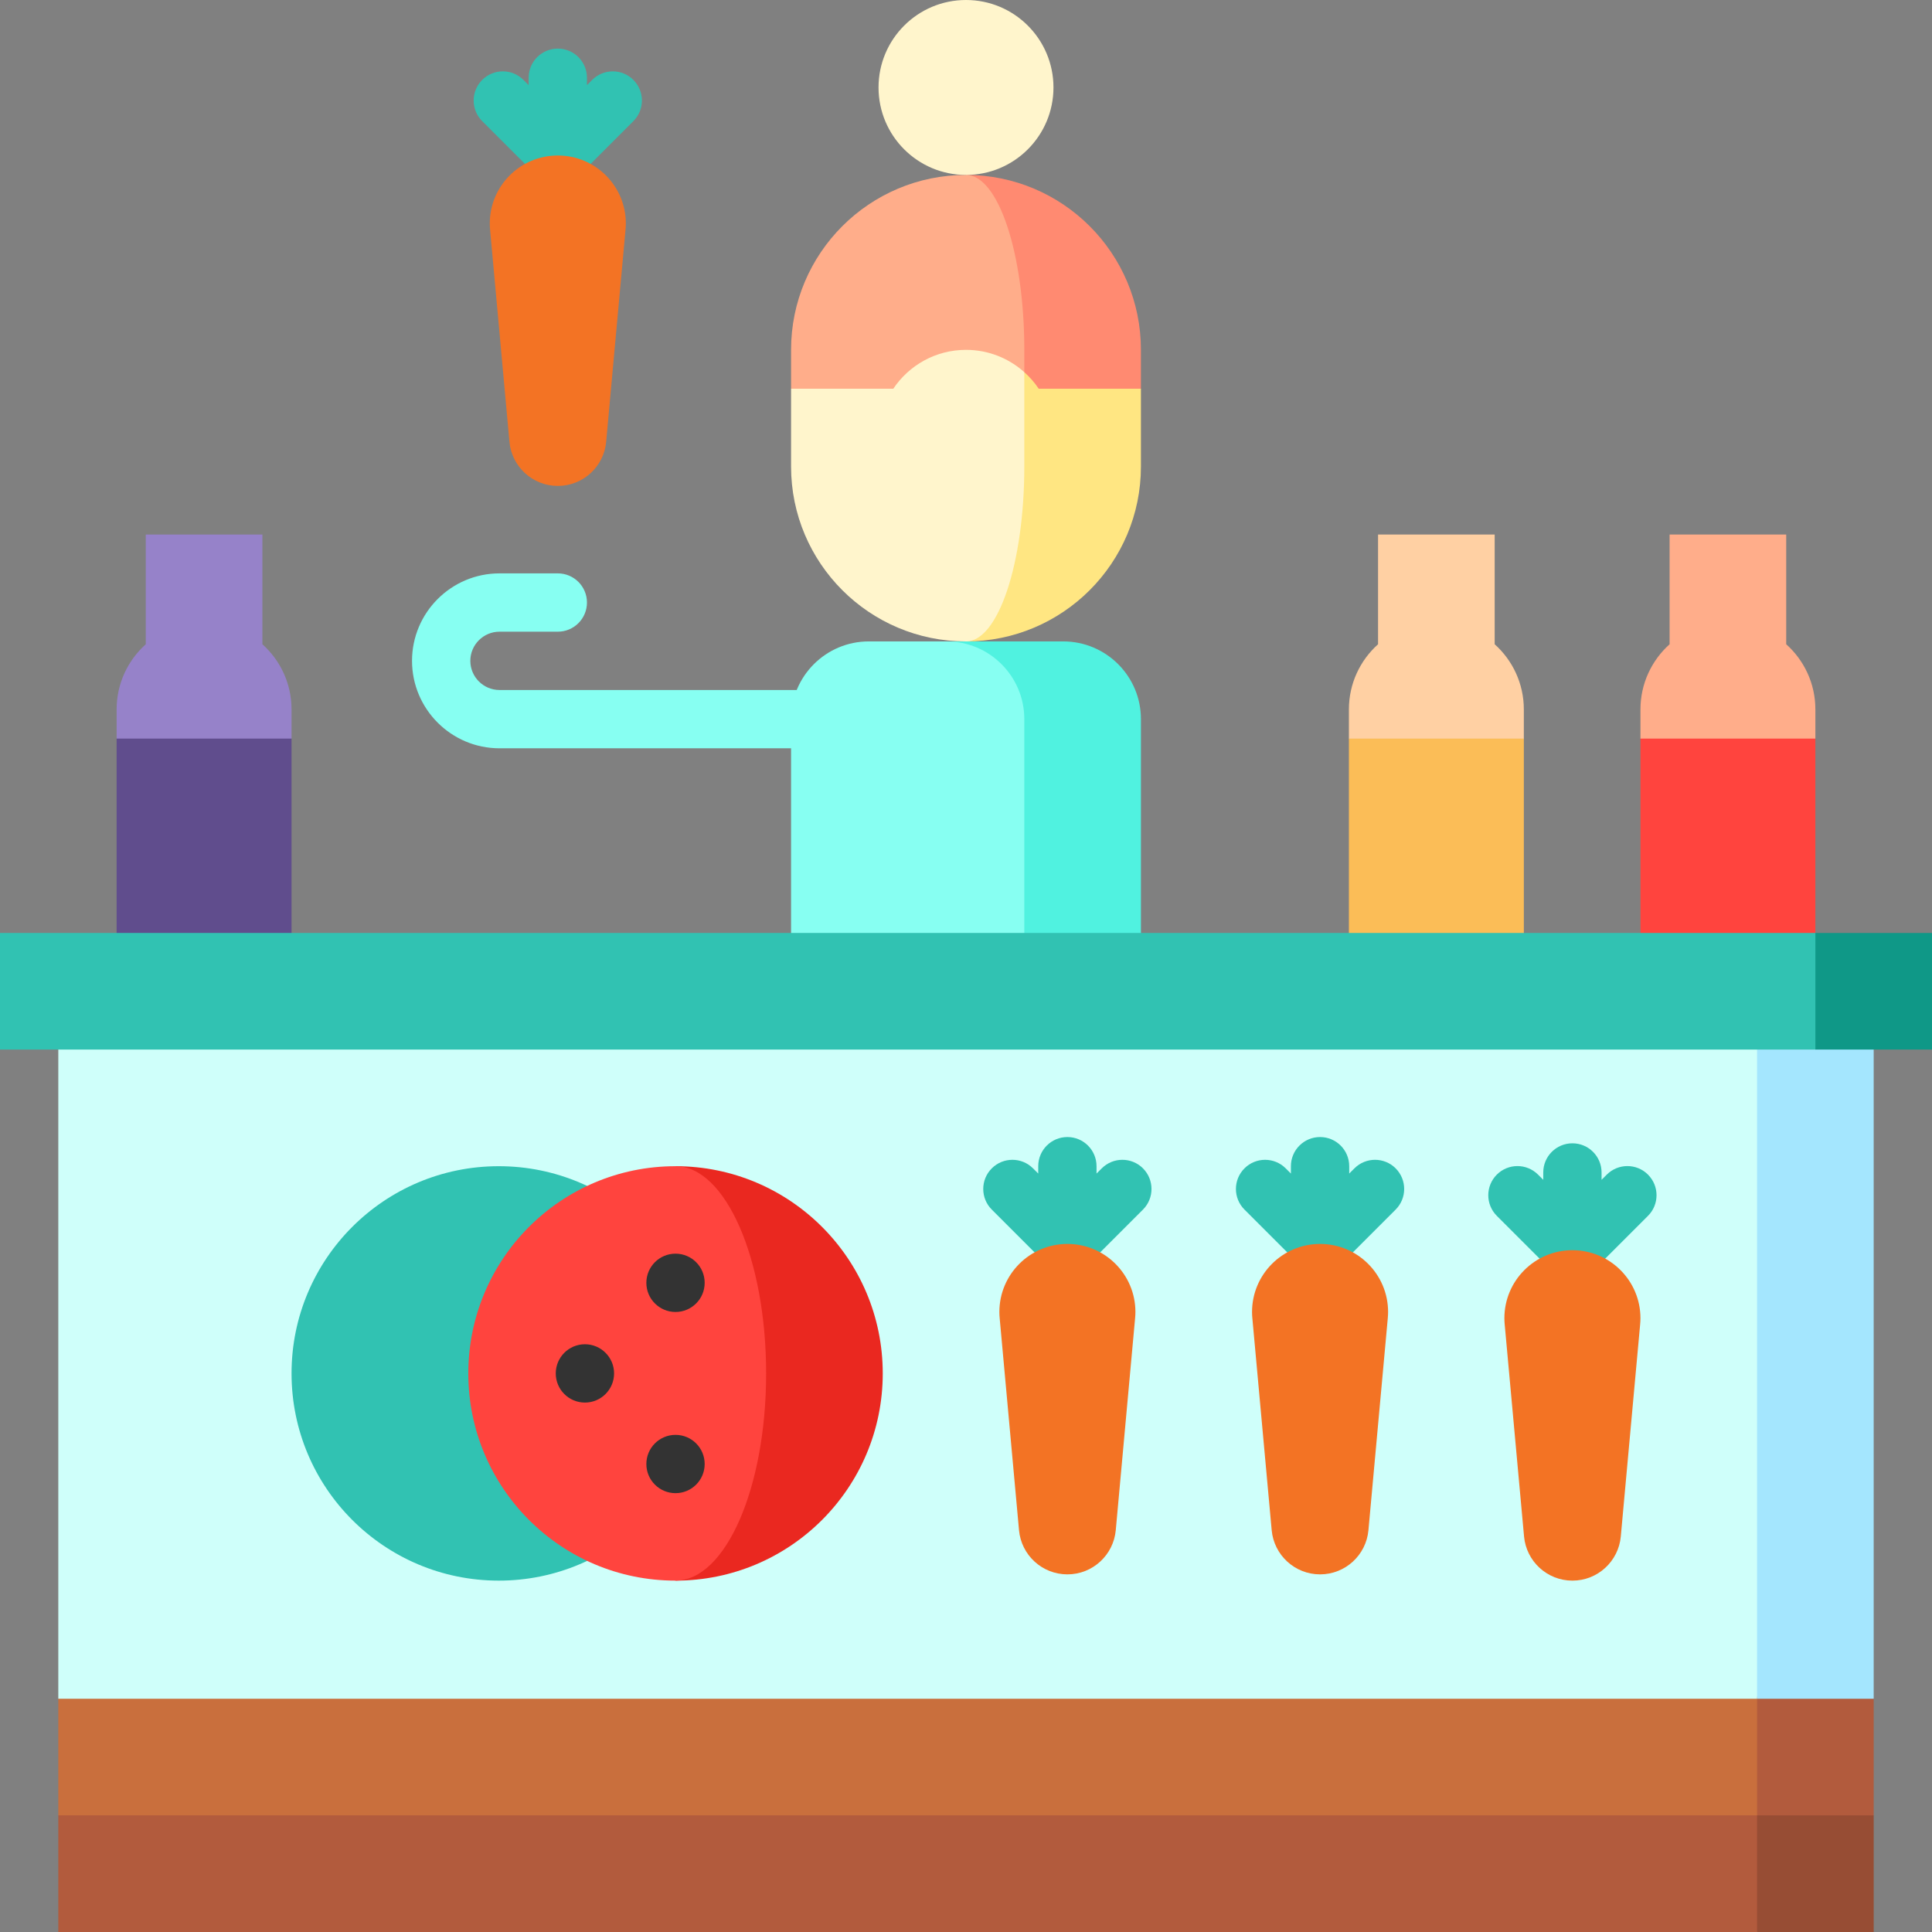 <svg height="512pt" viewBox="0 0 512 512" width="512pt" xmlns="http://www.w3.org/2000/svg"><rect x="0" y="0" width="512" height="512" fill="#808080" stroke="none"/><path d="m132.371 182.855c-4.262 0-7.727-3.465-7.727-7.727 0-4.258 3.465-7.723 7.727-7.723h15.453c4.27 0 7.727-3.461 7.727-7.727 0-4.27-3.457-7.727-7.727-7.727h-15.453c-12.781 0-23.18 10.395-23.18 23.176 0 12.785 10.398 23.18 23.18 23.18h123.629v-15.453zm0 0" fill="#87fff2"/><path d="m396.105 170.734v-29.086h-30.906v29.086c-4.742 4.246-7.727 10.41-7.727 17.273v7.727l23.18 30.906 23.18-30.906v-7.727c0-6.863-2.988-13.027-7.727-17.273zm0 0" fill="#ffd0a3"/><path d="m357.473 195.734h46.359v66.961h-46.359zm0 0" fill="#fbbd57"/><path d="m69.539 170.734v-29.086h-30.906v29.086c-4.742 4.246-7.727 10.41-7.727 17.273v7.727l23.18 30.906 23.176-30.906v-7.727c0-6.863-2.984-13.027-7.723-17.273zm0 0" fill="#9682c9"/><path d="m30.906 195.734h46.355v66.961h-46.355zm0 0" fill="#604d8d"/><path d="m473.367 170.734v-29.086h-30.906v29.086c-4.738 4.246-7.723 10.41-7.723 17.273v7.727l23.176 30.906 23.18-30.906v-7.727c0-6.863-2.984-13.027-7.727-17.273zm0 0" fill="#ffad8a"/><path d="m434.738 195.734h46.355v66.961h-46.355zm0 0" fill="#ff443e"/><path d="m281.754 169.98h-30.906v123.621h51.512v-103.02c0-11.379-9.227-20.602-20.605-20.602zm0 0" fill="#50f2e0"/><path d="m250.848 169.98h-20.602c-11.379 0-20.605 9.223-20.605 20.602v103.02h61.812v-103.02c0-11.379-9.227-20.602-20.605-20.602zm0 0" fill="#87fff2"/><path d="m256 46.359v104.047l46.359-47.387v-10.305c0-25.602-20.758-46.355-46.359-46.355zm0 0" fill="#ff8a71"/><path d="m256 46.359c-25.602 0-46.359 20.754-46.359 46.355v10.305l61.812 47.387v-57.691c0-25.602-6.918-46.355-15.453-46.355zm0 0" fill="#ffad8a"/><path d="m275.273 103.02c-1.086-1.621-2.371-3.094-3.82-4.391l-15.453 71.352c25.602 0 46.359-20.754 46.359-46.359v-20.602zm0 0" fill="#ffe682"/><path d="m271.453 123.621v-24.992c-4.102-3.676-9.516-5.914-15.453-5.914-8.035 0-15.113 4.094-19.273 10.305h-27.086v20.602c0 25.605 20.758 46.359 46.359 46.359 8.535 0 15.453-20.754 15.453-46.359zm0 0" fill="#fff5cc"/><path d="m496.547 512h-30.906l-30.902-61.812 61.809 30.906zm0 0" fill="#974d34"/><path d="m465.641 512h-450.188v-30.906l15.453-15.453h434.734zm0 0" fill="#b25b3d"/><path d="m496.547 481.094h-30.906l-30.902-61.809 61.809 30.902zm0 0" fill="#b25b3d"/><path d="m465.641 481.094h-450.188v-30.906l15.453-15.449h434.734zm0 0" fill="#c96f3d"/><path d="m496.547 450.188h-30.906l-30.902-187.492h61.809zm0 0" fill="#a4e6fe"/><path d="m15.453 262.695h450.188v187.492h-450.188zm0 0" fill="#cffffa"/><path d="m481.094 247.242-30.906 15.453 30.906 15.453h30.906v-30.906zm0 0" fill="#0f9887"/><g fill="#31c2b2"><path d="m0 247.242h481.094v30.906h-481.094zm0 0"/><path d="m302.902 309.625c-3.02-3.016-7.91-3.016-10.926 0l-1.383 1.379v-1.949c0-4.266-3.457-7.727-7.723-7.727-4.27 0-7.727 3.461-7.727 7.727v1.949l-1.383-1.379c-3.016-3.016-7.906-3.016-10.926 0-3.016 3.02-3.016 7.91 0 10.926l14.57 14.57c1.508 1.508 3.484 2.262 5.465 2.262 1.977 0 3.953-.754 5.461-2.262l14.57-14.57c3.016-3.016 3.016-7.91 0-10.926zm0 0"/><path d="m369.863 309.625c-3.02-3.016-7.91-3.016-10.926 0l-1.379 1.379v-1.949c0-4.266-3.461-7.727-7.727-7.727-4.27 0-7.727 3.461-7.727 7.727v1.949l-1.379-1.379c-3.02-3.016-7.91-3.016-10.926 0-3.02 3.02-3.02 7.91 0 10.926l14.566 14.57c1.508 1.508 3.488 2.262 5.465 2.262 1.977 0 3.953-.754 5.461-2.262l14.57-14.57c3.016-3.016 3.016-7.91 0-10.926zm0 0"/><path d="m436.738 311.285c-3.016-3.016-7.906-3.016-10.926 0l-1.379 1.379v-1.949c0-4.27-3.457-7.727-7.727-7.727-4.266 0-7.727 3.457-7.727 7.727v1.949l-1.379-1.379c-3.016-3.016-7.91-3.016-10.926 0-3.016 3.02-3.016 7.91 0 10.926l14.57 14.57c1.508 1.508 3.484 2.262 5.461 2.262 1.977 0 3.957-.754 5.465-2.262l14.566-14.57c3.02-3.016 3.02-7.906 0-10.926zm0 0"/><path d="m167.855 21.176c-3.016-3.02-7.91-3.02-10.926 0l-1.379 1.379v-1.949c0-4.27-3.457-7.727-7.727-7.727-4.266 0-7.727 3.457-7.727 7.727v1.949l-1.379-1.379c-3.016-3.02-7.91-3.02-10.926 0-3.016 3.016-3.016 7.91 0 10.926l14.57 14.57c1.508 1.508 3.484 2.262 5.461 2.262 1.977 0 3.957-.754 5.465-2.262l14.566-14.57c3.02-3.016 3.02-7.91 0-10.926zm0 0"/></g><path d="m279.18 23.18c0 12.801-10.379 23.18-23.18 23.18s-23.18-10.379-23.18-23.18c0-12.801 10.379-23.18 23.18-23.18s23.18 10.379 23.18 23.18zm0 0" fill="#fff5cc"/><path d="m187.094 363.969c0 30.328-24.586 54.914-54.914 54.914-30.328 0-54.918-24.586-54.918-54.914s24.59-54.914 54.918-54.914c30.328 0 54.914 24.586 54.914 54.914zm0 0" fill="#31c2b2"/><path d="m179.02 309.055v109.828c30.328 0 54.918-24.586 54.918-54.914-.004-30.328-24.59-54.914-54.918-54.914zm0 0" fill="#ea2820"/><path d="m203.031 363.969c0-30.328-10.75-54.914-24.012-54.914-30.328 0-54.914 24.586-54.914 54.914s24.586 54.914 54.914 54.914c13.262 0 24.012-24.586 24.012-54.914zm0 0" fill="#ff443e"/><path d="m162.738 363.969c0 4.266-3.461 7.727-7.727 7.727s-7.727-3.461-7.727-7.727 3.461-7.727 7.727-7.727 7.727 3.461 7.727 7.727zm0 0" fill="#333"/><path d="m186.746 387.98c0 4.266-3.457 7.723-7.727 7.723-4.266 0-7.727-3.457-7.727-7.723 0-4.27 3.461-7.727 7.727-7.727 4.27 0 7.727 3.457 7.727 7.727zm0 0" fill="#333"/><path d="m186.746 339.961c0 4.266-3.457 7.727-7.727 7.727-4.266 0-7.727-3.461-7.727-7.727 0-4.27 3.461-7.727 7.727-7.727 4.27 0 7.727 3.457 7.727 7.727zm0 0" fill="#333"/><path d="m129.879 60.895 5.129 56.188c.598 6.555 6.105 11.691 12.816 11.691 6.711 0 12.219-5.137 12.816-11.691l5.129-56.188c.051-.547.086-1.098.086-1.66 0-9.957-8.074-18.027-18.031-18.027s-18.027 8.07-18.027 18.027c0 .562.031 1.113.082 1.66zm0 0" fill="#f37324"/><path d="m264.926 349.348 5.125 56.184c.602 6.555 6.105 11.691 12.82 11.691 6.711 0 12.215-5.137 12.816-11.691l5.125-56.184c.051-.547.086-1.102.086-1.66 0-9.957-8.07-18.031-18.027-18.031-9.957 0-18.027 8.074-18.027 18.031-.004.559.031 1.109.082 1.66zm0 0" fill="#f37324"/><path d="m331.887 349.348 5.125 56.184c.602 6.555 6.109 11.691 12.82 11.691 6.711 0 12.219-5.137 12.816-11.691l5.129-56.184c.047-.547.082-1.102.082-1.66 0-9.957-8.07-18.031-18.027-18.031s-18.027 8.074-18.027 18.031c-.004.559.031 1.109.082 1.66zm0 0" fill="#f37324"/><path d="m398.762 351.008 5.129 56.184c.602 6.555 6.105 11.691 12.816 11.691 6.711 0 12.219-5.137 12.82-11.691l5.125-56.184c.051-.547.086-1.102.086-1.66 0-9.957-8.074-18.031-18.027-18.031-9.957 0-18.031 8.074-18.031 18.031 0 .559.035 1.113.082 1.66zm0 0" fill="#f37324"/></svg>